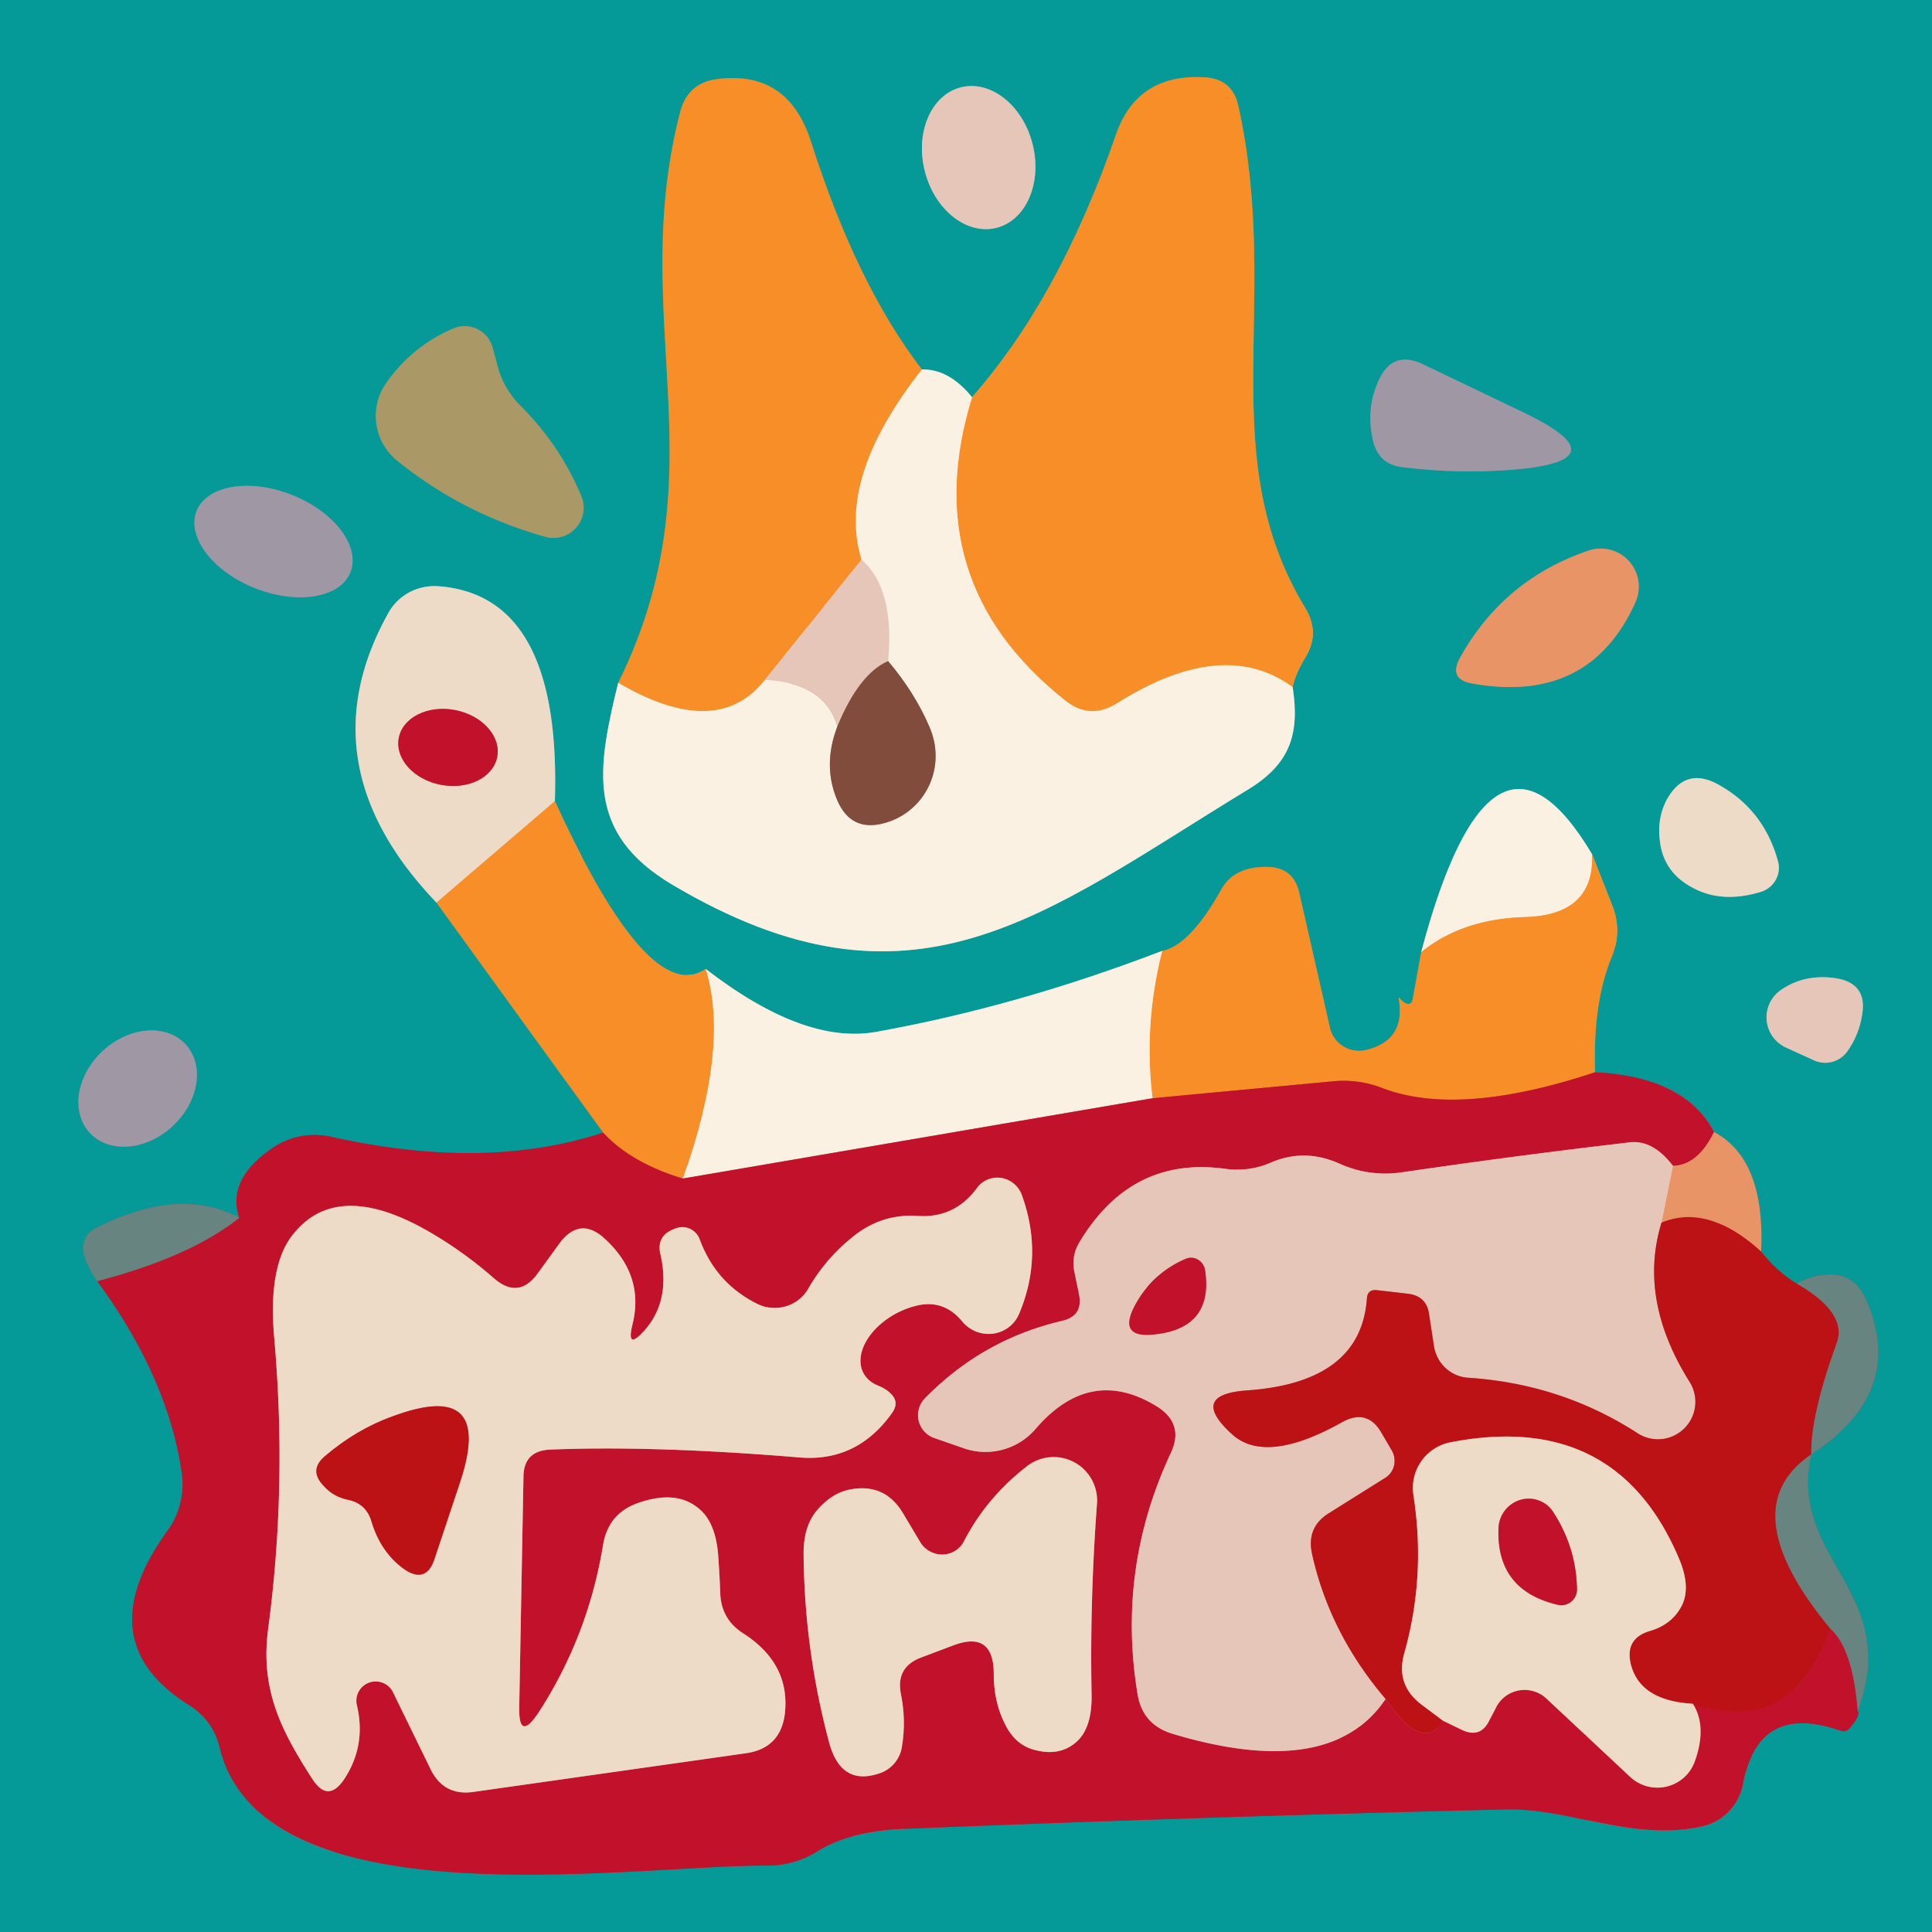 <?xml version="1.0" encoding="UTF-8" standalone="no"?>
<!DOCTYPE svg PUBLIC "-//W3C//DTD SVG 1.1//EN" "http://www.w3.org/Graphics/SVG/1.1/DTD/svg11.dtd">
<svg xmlns="http://www.w3.org/2000/svg" version="1.1" viewBox="0.00 0.00 32.00 32.00">
<rect x="0.00" y="0.00" width="32.00" height="32.00" fill="#333333" stroke="none"/>
<g stroke-width="2.00" fill="none" stroke-linecap="butt">
<path stroke="#80c6bd" vector-effect="non-scaling-stroke" d="
  M 10.24 11.31
  C 9.89 12.73 9.70 13.80 11.13 14.65
  C 15.12 17.02 17.27 15.15 20.65 13.09
  C 21.37 12.66 21.53 12.16 21.41 11.38"
/>
<path stroke="#7e9460" vector-effect="non-scaling-stroke" d="
  M 21.41 11.38
  Q 21.45 11.17 21.62 10.89
  Q 21.87 10.48 21.62 10.07
  C 20.08 7.53 21.23 5.01 20.51 1.75
  Q 20.41 1.30 19.94 1.28
  Q 18.83 1.22 18.48 2.24
  Q 17.55 4.93 16.10 6.58"
/>
<path stroke="#80c6bd" vector-effect="non-scaling-stroke" d="
  M 16.10 6.58
  Q 15.72 6.11 15.27 6.12"
/>
<path stroke="#7e9460" vector-effect="non-scaling-stroke" d="
  M 15.27 6.12
  Q 14.19 4.72 13.43 2.34
  Q 13.05 1.16 11.88 1.31
  Q 11.40 1.37 11.27 1.84
  C 10.37 5.30 11.97 7.81 10.24 11.31"
/>
<path stroke="#f9c085" vector-effect="non-scaling-stroke" d="
  M 15.27 6.12
  Q 13.85 7.92 14.27 9.27"
/>
<path stroke="#efaa71" vector-effect="non-scaling-stroke" d="
  M 14.27 9.27
  L 12.67 11.26"
/>
<path stroke="#f9c085" vector-effect="non-scaling-stroke" d="
  M 12.67 11.26
  Q 11.88 12.27 10.24 11.31"
/>
<path stroke="#f1dcce" vector-effect="non-scaling-stroke" d="
  M 12.67 11.26
  Q 13.66 11.31 13.87 12.03"
/>
<path stroke="#be9f8f" vector-effect="non-scaling-stroke" d="
  M 13.87 12.03
  Q 13.62 12.68 13.87 13.26
  Q 14.10 13.79 14.66 13.63
  C 15.33 13.44 15.69 12.70 15.39 12.03
  Q 15.15 11.47 14.71 10.95"
/>
<path stroke="#f1dcce" vector-effect="non-scaling-stroke" d="
  M 14.71 10.95
  Q 14.82 9.75 14.27 9.27"
/>
<path stroke="#b5897b" vector-effect="non-scaling-stroke" d="
  M 14.71 10.95
  Q 14.23 11.16 13.87 12.03"
/>
<path stroke="#f9c085" vector-effect="non-scaling-stroke" d="
  M 21.41 11.38
  Q 20.26 10.54 18.50 11.65
  Q 18.05 11.93 17.64 11.60
  Q 15.16 9.63 16.10 6.58"
/>
<path stroke="#76b0a9" vector-effect="non-scaling-stroke" d="
  M 16.506 3.773
  A 1.20 0.92 75.7 0 0 17.102 2.383
  A 1.20 0.92 75.7 0 0 15.914 1.447
  A 1.20 0.92 75.7 0 0 15.319 2.837
  A 1.20 0.92 75.7 0 0 16.506 3.773"
/>
<path stroke="#589a80" vector-effect="non-scaling-stroke" d="
  M 8.24 6.06
  Q 8.20 5.91 8.16 5.76
  A 0.48 0.48 0.0 0 0 7.51 5.44
  Q 6.81 5.74 6.38 6.37
  A 0.95 0.95 0.0 0 0 6.58 7.63
  Q 7.65 8.50 9.03 8.89
  A 0.50 0.50 0.0 0 0 9.63 8.22
  Q 9.28 7.38 8.62 6.72
  Q 8.34 6.44 8.24 6.06"
/>
<path stroke="#53999f" vector-effect="non-scaling-stroke" d="
  M 25.23 6.83
  L 23.56 6.03
  Q 23.07 5.80 22.84 6.29
  Q 22.62 6.76 22.74 7.29
  Q 22.83 7.70 23.25 7.74
  Q 24.15 7.85 25.05 7.78
  Q 26.90 7.63 25.23 6.83"
/>
<path stroke="#53999f" vector-effect="non-scaling-stroke" d="
  M 5.803 9.477
  A 1.37 0.83 21.7 0 0 4.837 8.199
  A 1.37 0.83 21.7 0 0 3.257 8.463
  A 1.37 0.83 21.7 0 0 4.223 9.741
  A 1.37 0.83 21.7 0 0 5.803 9.477"
/>
<path stroke="#77977f" vector-effect="non-scaling-stroke" d="
  M 24.38 11.32
  Q 26.33 11.67 27.09 9.97
  A 0.63 0.63 0.0 0 0 26.31 9.12
  Q 24.90 9.60 24.18 10.90
  Q 23.99 11.25 24.38 11.32"
/>
<path stroke="#7e9460" vector-effect="non-scaling-stroke" d="
  M 7.23 14.95
  L 9.99 18.76"
/>
<path stroke="#635662" vector-effect="non-scaling-stroke" d="
  M 9.99 18.76
  Q 8.04 19.40 5.49 18.83
  A 1.25 1.22 33.7 0 0 4.52 19.01
  Q 3.75 19.53 3.96 20.17"
/>
<path stroke="#378f8c" vector-effect="non-scaling-stroke" d="
  M 3.96 20.17
  Q 2.98 19.64 1.59 20.34
  Q 1.16 20.57 1.61 21.22"
/>
<path stroke="#635662" vector-effect="non-scaling-stroke" d="
  M 1.61 21.22
  Q 2.78 22.81 3.01 24.39
  A 1.32 1.29 59.6 0 1 2.77 25.36
  Q 1.45 27.19 3.13 28.24
  Q 3.53 28.49 3.64 28.95
  C 4.36 31.87 10.43 30.89 12.71 30.90
  Q 13.17 30.90 13.56 30.65
  Q 14.08 30.33 15.00 30.29
  Q 19.95 30.09 24.93 29.97
  C 25.99 29.94 27.04 30.51 28.20 30.25
  A 0.89 0.88 89.1 0 0 28.87 29.55
  Q 29.12 28.18 30.50 28.67
  A 0.12 0.12 0.0 0 0 30.62 28.64
  Q 30.82 28.42 30.77 28.34"
/>
<path stroke="#378f8c" vector-effect="non-scaling-stroke" d="
  M 30.77 28.34
  C 31.51 26.36 29.61 25.83 30.00 24.09"
/>
<path stroke="#378f8c" vector-effect="non-scaling-stroke" d="
  M 30.00 24.09
  Q 31.58 23.06 30.91 21.53
  Q 30.70 21.04 30.16 21.12
  Q 29.96 21.15 29.76 21.26"
/>
<path stroke="#615657" vector-effect="non-scaling-stroke" d="
  M 29.76 21.26
  Q 29.44 21.07 29.17 20.73"
/>
<path stroke="#77977f" vector-effect="non-scaling-stroke" d="
  M 29.17 20.73
  Q 29.24 19.20 28.39 18.75"
/>
<path stroke="#635662" vector-effect="non-scaling-stroke" d="
  M 28.39 18.75
  Q 27.92 17.84 26.42 17.76"
/>
<path stroke="#7e9460" vector-effect="non-scaling-stroke" d="
  M 26.42 17.76
  Q 26.38 16.60 26.70 15.84
  Q 26.87 15.41 26.70 14.99
  L 26.37 14.15"
/>
<path stroke="#80c6bd" vector-effect="non-scaling-stroke" d="
  M 26.37 14.15
  Q 24.71 11.36 23.54 15.77"
/>
<path stroke="#7e9460" vector-effect="non-scaling-stroke" d="
  M 23.54 15.77
  L 23.40 16.54
  Q 23.38 16.67 23.27 16.61
  Q 23.22 16.58 23.19 16.54
  Q 23.16 16.50 23.17 16.56
  Q 23.28 17.23 22.63 17.39
  A 0.50 0.49 -13.3 0 1 22.03 17.03
  L 21.52 14.79
  Q 21.43 14.38 21.02 14.36
  Q 20.45 14.34 20.23 14.73
  Q 19.71 15.66 19.25 15.75"
/>
<path stroke="#80c6bd" vector-effect="non-scaling-stroke" d="
  M 19.25 15.75
  Q 16.85 16.67 14.52 17.09
  Q 13.32 17.31 11.69 16.05"
/>
<path stroke="#7e9460" vector-effect="non-scaling-stroke" d="
  M 11.69 16.05
  Q 10.75 16.69 9.19 13.27"
/>
<path stroke="#79bab0" vector-effect="non-scaling-stroke" d="
  M 9.19 13.27
  Q 9.30 9.86 7.26 9.71
  A 0.88 0.86 16.8 0 0 6.44 10.14
  Q 5.03 12.65 7.23 14.95"
/>
<path stroke="#f2b478" vector-effect="non-scaling-stroke" d="
  M 9.19 13.27
  L 7.23 14.95"
/>
<path stroke="#f9c085" vector-effect="non-scaling-stroke" d="
  M 11.69 16.05
  Q 12.09 17.34 11.31 19.52"
/>
<path stroke="#dc502a" vector-effect="non-scaling-stroke" d="
  M 11.31 19.52
  Q 10.45 19.26 9.99 18.76"
/>
<path stroke="#d55349" vector-effect="non-scaling-stroke" d="
  M 28.39 18.75
  Q 28.12 19.30 27.71 19.31"
/>
<path stroke="#d46c73" vector-effect="non-scaling-stroke" d="
  M 27.71 19.31
  Q 27.38 18.88 27.00 18.92
  Q 25.11 19.14 23.20 19.42
  Q 22.68 19.49 22.20 19.28
  Q 21.61 19.01 21.04 19.26
  Q 20.69 19.41 20.30 19.36
  Q 18.73 19.14 17.87 20.59
  Q 17.75 20.80 17.79 21.04
  L 17.87 21.43
  Q 17.95 21.80 17.58 21.88
  Q 16.27 22.19 15.32 23.16
  A 0.40 0.40 0.0 0 0 15.48 23.82
  L 15.97 23.99
  A 1.09 1.09 0.0 0 0 17.15 23.67
  Q 18.06 22.61 19.17 23.30
  Q 19.62 23.59 19.39 24.07
  Q 18.50 25.98 18.84 28.05
  Q 18.92 28.57 19.43 28.72
  Q 22.04 29.50 22.95 28.14"
/>
<path stroke="#bf1220" vector-effect="non-scaling-stroke" d="
  M 22.95 28.14
  Q 23.58 29.05 23.90 28.50"
/>
<path stroke="#d77679" vector-effect="non-scaling-stroke" d="
  M 23.90 28.50
  L 24.23 28.66
  Q 24.53 28.79 24.67 28.49
  Q 24.73 28.38 24.79 28.26
  A 0.53 0.53 0.0 0 1 25.61 28.13
  L 27.00 29.43
  A 0.66 0.66 0.0 0 0 28.07 29.18
  Q 28.28 28.60 28.04 28.22"
/>
<path stroke="#bf1220" vector-effect="non-scaling-stroke" d="
  M 28.04 28.22
  Q 29.68 28.77 30.32 26.98"
/>
<path stroke="#954b56" vector-effect="non-scaling-stroke" d="
  M 30.32 26.98
  Q 30.69 27.31 30.77 28.34"
/>
<path stroke="#954b56" vector-effect="non-scaling-stroke" d="
  M 1.61 21.22
  Q 3.17 20.81 3.96 20.17"
/>
<path stroke="#de8187" vector-effect="non-scaling-stroke" d="
  M 19.09 18.19
  L 11.31 19.52"
/>
<path stroke="#d26c68" vector-effect="non-scaling-stroke" d="
  M 27.52 20.25
  Q 27.13 21.52 27.98 22.88
  A 0.62 0.62 0.0 0 1 27.11 23.73
  Q 25.85 22.92 24.32 22.82
  A 0.62 0.61 87.7 0 1 23.75 22.29
  L 23.67 21.77
  Q 23.63 21.47 23.33 21.43
  Q 23.08 21.40 22.81 21.37
  Q 22.65 21.35 22.64 21.51
  Q 22.54 22.90 20.65 23.03
  Q 19.69 23.10 20.40 23.75
  Q 20.96 24.27 22.24 23.55
  Q 22.65 23.33 22.88 23.73
  L 23.05 24.02
  A 0.34 0.33 59.2 0 1 22.94 24.48
  L 22.00 25.07
  Q 21.64 25.30 21.73 25.73
  Q 22.02 27.05 22.95 28.14"
/>
<path stroke="#d2533e" vector-effect="non-scaling-stroke" d="
  M 29.17 20.73
  Q 28.29 19.93 27.52 20.25"
/>
<path stroke="#e8ad90" vector-effect="non-scaling-stroke" d="
  M 27.52 20.25
  L 27.71 19.31"
/>
<path stroke="#dc502a" vector-effect="non-scaling-stroke" d="
  M 26.42 17.76
  Q 24.16 18.51 22.89 18.02
  Q 22.50 17.87 22.08 17.91
  L 19.09 18.19"
/>
<path stroke="#f9c085" vector-effect="non-scaling-stroke" d="
  M 19.09 18.19
  Q 18.94 16.97 19.25 15.75"
/>
<path stroke="#924b4b" vector-effect="non-scaling-stroke" d="
  M 29.76 21.26
  Q 30.61 21.75 30.42 22.25
  Q 29.99 23.44 30.00 24.09"
/>
<path stroke="#924b4b" vector-effect="non-scaling-stroke" d="
  M 30.00 24.09
  Q 28.67 24.99 30.32 26.98"
/>
<path stroke="#d5766e" vector-effect="non-scaling-stroke" d="
  M 28.04 28.22
  Q 27.16 28.17 27.01 27.56
  Q 26.91 27.13 27.34 27.01
  Q 27.67 26.91 27.83 26.64
  Q 28.02 26.33 27.82 25.84
  Q 26.78 23.35 24.02 23.89
  A 0.77 0.77 0.0 0 0 23.41 24.76
  Q 23.62 26.10 23.26 27.38
  Q 23.11 27.90 23.54 28.23
  L 23.90 28.50"
/>
<path stroke="#f9c085" vector-effect="non-scaling-stroke" d="
  M 26.37 14.15
  Q 26.41 15.16 25.25 15.19
  Q 24.22 15.22 23.54 15.77"
/>
<path stroke="#79bab0" vector-effect="non-scaling-stroke" d="
  M 29.45 14.27
  Q 29.22 13.42 28.47 13.00
  Q 27.92 12.69 27.61 13.24
  Q 27.45 13.54 27.49 13.90
  Q 27.54 14.44 28.03 14.70
  Q 28.52 14.97 29.17 14.77
  A 0.42 0.41 -16.2 0 0 29.45 14.27"
/>
<path stroke="#76b0a9" vector-effect="non-scaling-stroke" d="
  M 30.04 17.56
  A 0.45 0.45 0.0 0 0 30.60 17.41
  Q 30.79 17.14 30.84 16.82
  Q 30.94 16.28 30.39 16.20
  Q 29.87 16.13 29.48 16.41
  A 0.55 0.55 0.0 0 0 29.58 17.35
  L 30.04 17.56"
/>
<path stroke="#53999f" vector-effect="non-scaling-stroke" d="
  M 3.074 17.298
  A 1.08 0.85 -42.7 0 0 1.704 17.405
  A 1.08 0.85 -42.7 0 0 1.486 18.762
  A 1.08 0.85 -42.7 0 0 2.856 18.655
  A 1.08 0.85 -42.7 0 0 3.074 17.298"
/>
<path stroke="#d77679" vector-effect="non-scaling-stroke" d="
  M 8.235 12.538
  A 0.83 0.63 11.0 0 0 7.54 11.762
  A 0.83 0.63 11.0 0 0 6.605 12.222
  A 0.83 0.63 11.0 0 0 7.3 12.998
  A 0.83 0.63 11.0 0 0 8.235 12.538"
/>
<path stroke="#d77679" vector-effect="non-scaling-stroke" d="
  M 10.48 21.92
  Q 10.67 21.12 10.02 20.52
  Q 9.61 20.14 9.27 20.59
  L 8.90 21.10
  Q 8.59 21.52 8.19 21.18
  Q 7.62 20.68 6.98 20.33
  Q 5.55 19.56 4.85 20.45
  Q 4.44 20.96 4.54 22.14
  Q 4.76 24.60 4.44 26.99
  C 4.31 27.99 4.66 28.67 5.17 29.46
  Q 5.43 29.87 5.70 29.47
  Q 6.07 28.91 5.91 28.24
  A 0.32 0.32 0.0 0 1 6.51 28.03
  L 7.13 29.30
  Q 7.35 29.75 7.84 29.68
  L 12.35 29.04
  Q 12.93 28.96 13.00 28.38
  Q 13.09 27.56 12.32 27.06
  Q 11.95 26.83 11.93 26.40
  Q 11.92 26.12 11.90 25.83
  Q 11.87 25.24 11.59 25.00
  Q 11.22 24.67 10.58 24.89
  Q 10.08 25.06 9.99 25.58
  Q 9.74 27.11 8.91 28.38
  Q 8.59 28.85 8.60 28.28
  L 8.67 24.47
  Q 8.67 24.03 9.11 24.01
  Q 10.83 23.94 13.24 24.14
  Q 14.19 24.22 14.77 23.41
  Q 14.91 23.22 14.74 23.07
  Q 14.67 23.00 14.52 22.94
  A 0.95 0.62 -27.7 0 1 15.26 21.61
  Q 15.66 21.55 15.94 21.89
  A 0.56 0.55 37.0 0 0 16.88 21.76
  Q 17.29 20.79 16.92 19.78
  A 0.43 0.42 52.6 0 0 16.18 19.68
  Q 15.81 20.18 15.20 20.14
  Q 14.63 20.10 14.17 20.45
  Q 13.69 20.82 13.39 21.34
  A 0.65 0.64 27.2 0 1 12.55 21.60
  Q 11.86 21.26 11.59 20.53
  A 0.31 0.30 71.3 0 0 11.21 20.34
  Q 10.86 20.45 10.94 20.78
  Q 11.11 21.54 10.68 22.03
  Q 10.36 22.39 10.48 21.92"
/>
<path stroke="#d77679" vector-effect="non-scaling-stroke" d="
  M 15.24 27.46
  L 15.77 27.26
  Q 16.46 26.99 16.46 27.73
  Q 16.46 28.23 16.68 28.62
  Q 16.85 28.92 17.16 28.99
  Q 17.56 29.09 17.83 28.85
  Q 18.09 28.62 18.08 28.07
  Q 18.05 26.50 18.17 24.90
  A 0.72 0.72 0.0 0 0 17.03 24.27
  Q 16.35 24.79 15.97 25.52
  A 0.42 0.41 43.2 0 1 15.24 25.54
  L 14.96 25.07
  Q 14.66 24.56 14.08 24.67
  Q 13.77 24.73 13.52 25.03
  Q 13.31 25.29 13.31 25.72
  Q 13.32 27.31 13.73 28.85
  Q 13.93 29.61 14.60 29.36
  A 0.55 0.55 0.0 0 0 14.94 28.92
  Q 15.01 28.49 14.92 28.05
  Q 14.84 27.62 15.24 27.46"
/>
<path stroke="#d46c73" vector-effect="non-scaling-stroke" d="
  M 19.64 20.85
  Q 19.10 21.08 18.81 21.60
  Q 18.49 22.18 19.14 22.10
  Q 20.10 21.99 19.96 21.04
  A 0.24 0.23 74.9 0 0 19.64 20.85"
/>
<path stroke="#d5766e" vector-effect="non-scaling-stroke" d="
  M 6.15 25.19
  Q 6.30 25.70 6.68 25.98
  Q 7.06 26.25 7.20 25.81
  L 7.62 24.55
  Q 8.19 22.83 6.50 23.46
  Q 5.91 23.67 5.38 24.12
  Q 5.11 24.35 5.36 24.61
  Q 5.52 24.79 5.76 24.84
  Q 6.06 24.90 6.15 25.19"
/>
<path stroke="#d77679" vector-effect="non-scaling-stroke" d="
  M 26.12 26.33
  Q 26.11 25.64 25.73 25.05
  A 0.50 0.49 -60.7 0 0 24.82 25.31
  Q 24.78 26.34 25.80 26.58
  A 0.26 0.26 0.0 0 0 26.12 26.33"
/>
</g>
<path fill="#059a98" d="
  M 0.00 0.00
  L 32.00 0.00
  L 32.00 32.00
  L 0.00 32.00
  L 0.00 0.00
  Z
  M 10.24 11.31
  C 9.89 12.73 9.70 13.80 11.13 14.65
  C 15.12 17.02 17.27 15.15 20.65 13.09
  C 21.37 12.66 21.53 12.16 21.41 11.38
  Q 21.45 11.17 21.62 10.89
  Q 21.87 10.48 21.62 10.07
  C 20.08 7.53 21.23 5.01 20.51 1.75
  Q 20.41 1.30 19.94 1.28
  Q 18.83 1.22 18.48 2.24
  Q 17.55 4.93 16.10 6.58
  Q 15.72 6.11 15.27 6.12
  Q 14.19 4.72 13.43 2.34
  Q 13.05 1.16 11.88 1.31
  Q 11.40 1.37 11.27 1.84
  C 10.37 5.30 11.97 7.81 10.24 11.31
  Z
  M 16.506 3.773
  A 1.20 0.92 75.7 0 0 17.102 2.383
  A 1.20 0.92 75.7 0 0 15.914 1.447
  A 1.20 0.92 75.7 0 0 15.319 2.837
  A 1.20 0.92 75.7 0 0 16.506 3.773
  Z
  M 8.24 6.06
  Q 8.20 5.91 8.16 5.76
  A 0.48 0.48 0.0 0 0 7.51 5.44
  Q 6.81 5.74 6.38 6.37
  A 0.95 0.95 0.0 0 0 6.58 7.63
  Q 7.65 8.50 9.03 8.89
  A 0.50 0.50 0.0 0 0 9.63 8.22
  Q 9.28 7.38 8.62 6.72
  Q 8.34 6.44 8.24 6.06
  Z
  M 25.23 6.83
  L 23.56 6.03
  Q 23.07 5.80 22.84 6.29
  Q 22.62 6.76 22.74 7.29
  Q 22.83 7.70 23.25 7.74
  Q 24.15 7.85 25.05 7.78
  Q 26.90 7.63 25.23 6.83
  Z
  M 5.803 9.477
  A 1.37 0.83 21.7 0 0 4.837 8.199
  A 1.37 0.83 21.7 0 0 3.257 8.463
  A 1.37 0.83 21.7 0 0 4.223 9.741
  A 1.37 0.83 21.7 0 0 5.803 9.477
  Z
  M 24.38 11.32
  Q 26.33 11.67 27.09 9.97
  A 0.63 0.63 0.0 0 0 26.31 9.12
  Q 24.90 9.60 24.18 10.90
  Q 23.99 11.25 24.38 11.32
  Z
  M 7.23 14.95
  L 9.99 18.76
  Q 8.04 19.40 5.49 18.83
  A 1.25 1.22 33.7 0 0 4.52 19.01
  Q 3.75 19.53 3.96 20.17
  Q 2.98 19.64 1.59 20.34
  Q 1.16 20.57 1.61 21.22
  Q 2.78 22.81 3.01 24.39
  A 1.32 1.29 59.6 0 1 2.77 25.36
  Q 1.45 27.19 3.13 28.24
  Q 3.53 28.49 3.64 28.95
  C 4.36 31.87 10.43 30.89 12.71 30.90
  Q 13.17 30.90 13.56 30.65
  Q 14.08 30.33 15.00 30.29
  Q 19.95 30.09 24.93 29.97
  C 25.99 29.94 27.04 30.51 28.20 30.25
  A 0.89 0.88 89.1 0 0 28.87 29.55
  Q 29.12 28.18 30.50 28.67
  A 0.12 0.12 0.0 0 0 30.62 28.64
  Q 30.82 28.42 30.77 28.34
  C 31.51 26.36 29.61 25.83 30.00 24.09
  Q 31.58 23.06 30.91 21.53
  Q 30.70 21.04 30.16 21.12
  Q 29.96 21.15 29.76 21.26
  Q 29.44 21.07 29.17 20.73
  Q 29.24 19.20 28.39 18.75
  Q 27.92 17.84 26.42 17.76
  Q 26.38 16.60 26.70 15.84
  Q 26.87 15.41 26.70 14.99
  L 26.37 14.15
  Q 24.71 11.36 23.54 15.77
  L 23.40 16.54
  Q 23.38 16.67 23.27 16.61
  Q 23.22 16.58 23.19 16.54
  Q 23.16 16.50 23.17 16.56
  Q 23.28 17.23 22.63 17.39
  A 0.50 0.49 -13.3 0 1 22.03 17.03
  L 21.52 14.79
  Q 21.43 14.38 21.02 14.36
  Q 20.45 14.34 20.23 14.73
  Q 19.71 15.66 19.25 15.75
  Q 16.85 16.67 14.52 17.09
  Q 13.32 17.31 11.69 16.05
  Q 10.75 16.69 9.19 13.27
  Q 9.30 9.86 7.26 9.71
  A 0.88 0.86 16.8 0 0 6.44 10.14
  Q 5.03 12.65 7.23 14.95
  Z
  M 29.45 14.27
  Q 29.22 13.42 28.47 13.00
  Q 27.92 12.69 27.61 13.24
  Q 27.45 13.54 27.49 13.90
  Q 27.54 14.44 28.03 14.70
  Q 28.52 14.97 29.17 14.77
  A 0.42 0.41 -16.2 0 0 29.45 14.27
  Z
  M 30.04 17.56
  A 0.45 0.45 0.0 0 0 30.60 17.41
  Q 30.79 17.14 30.84 16.82
  Q 30.94 16.28 30.39 16.20
  Q 29.87 16.13 29.48 16.41
  A 0.55 0.55 0.0 0 0 29.58 17.35
  L 30.04 17.56
  Z
  M 3.074 17.298
  A 1.08 0.85 -42.7 0 0 1.704 17.405
  A 1.08 0.85 -42.7 0 0 1.486 18.762
  A 1.08 0.85 -42.7 0 0 2.856 18.655
  A 1.08 0.85 -42.7 0 0 3.074 17.298
  Z"
/>
<path fill="#f78e28" d="
  M 15.27 6.12
  Q 13.85 7.92 14.27 9.27
  L 12.67 11.26
  Q 11.88 12.27 10.24 11.31
  C 11.97 7.81 10.37 5.30 11.27 1.84
  Q 11.40 1.37 11.88 1.31
  Q 13.05 1.16 13.43 2.34
  Q 14.19 4.72 15.27 6.12
  Z"
/>
<path fill="#f78e28" d="
  M 21.41 11.38
  Q 20.26 10.54 18.50 11.65
  Q 18.05 11.93 17.64 11.60
  Q 15.16 9.63 16.10 6.58
  Q 17.55 4.93 18.48 2.24
  Q 18.83 1.22 19.94 1.28
  Q 20.41 1.30 20.51 1.75
  C 21.23 5.01 20.08 7.53 21.62 10.07
  Q 21.87 10.48 21.62 10.89
  Q 21.45 11.17 21.41 11.38
  Z"
/>
<ellipse fill="#e7c6ba" cx="0.00" cy="0.00" transform="translate(16.21,2.61) rotate(75.7)" rx="1.20" ry="0.92"/>
<path fill="#aa9967" d="
  M 8.62 6.72
  Q 9.28 7.38 9.63 8.22
  A 0.50 0.50 0.0 0 1 9.03 8.89
  Q 7.65 8.50 6.58 7.63
  A 0.95 0.95 0.0 0 1 6.38 6.37
  Q 6.81 5.74 7.51 5.44
  A 0.48 0.48 0.0 0 1 8.16 5.76
  Q 8.20 5.91 8.24 6.06
  Q 8.34 6.44 8.62 6.72
  Z"
/>
<path fill="#a097a5" d="
  M 25.23 6.83
  Q 26.90 7.63 25.05 7.78
  Q 24.15 7.85 23.25 7.74
  Q 22.83 7.70 22.74 7.29
  Q 22.62 6.76 22.84 6.29
  Q 23.07 5.80 23.56 6.03
  L 25.23 6.83
  Z"
/>
<path fill="#faf1e2" d="
  M 15.27 6.12
  Q 15.72 6.11 16.10 6.58
  Q 15.16 9.63 17.64 11.60
  Q 18.05 11.93 18.50 11.65
  Q 20.26 10.54 21.41 11.38
  C 21.53 12.16 21.37 12.66 20.65 13.09
  C 17.27 15.15 15.12 17.02 11.13 14.65
  C 9.70 13.80 9.89 12.73 10.24 11.31
  Q 11.88 12.27 12.67 11.26
  Q 13.66 11.31 13.87 12.03
  Q 13.62 12.68 13.87 13.26
  Q 14.10 13.79 14.66 13.63
  C 15.33 13.44 15.69 12.70 15.39 12.03
  Q 15.15 11.47 14.71 10.95
  Q 14.82 9.75 14.27 9.27
  Q 13.85 7.92 15.27 6.12
  Z"
/>
<ellipse fill="#a097a5" cx="0.00" cy="0.00" transform="translate(4.53,8.97) rotate(21.7)" rx="1.37" ry="0.83"/>
<path fill="#e89466" d="
  M 24.38 11.32
  Q 23.99 11.25 24.18 10.90
  Q 24.90 9.60 26.31 9.12
  A 0.63 0.63 0.0 0 1 27.09 9.97
  Q 26.33 11.67 24.38 11.32
  Z"
/>
<path fill="#e7c6ba" d="
  M 14.27 9.27
  Q 14.82 9.75 14.71 10.95
  Q 14.23 11.16 13.87 12.03
  Q 13.66 11.31 12.67 11.26
  L 14.27 9.27
  Z"
/>
<path fill="#eddac7" d="
  M 9.19 13.27
  L 7.23 14.95
  Q 5.03 12.65 6.44 10.14
  A 0.88 0.86 16.8 0 1 7.26 9.71
  Q 9.30 9.86 9.19 13.27
  Z
  M 8.235 12.538
  A 0.83 0.63 11.0 0 0 7.54 11.762
  A 0.83 0.63 11.0 0 0 6.605 12.222
  A 0.83 0.63 11.0 0 0 7.3 12.998
  A 0.83 0.63 11.0 0 0 8.235 12.538
  Z"
/>
<path fill="#824c3c" d="
  M 14.71 10.95
  Q 15.15 11.47 15.39 12.03
  C 15.69 12.70 15.33 13.44 14.66 13.63
  Q 14.10 13.79 13.87 13.26
  Q 13.62 12.68 13.87 12.03
  Q 14.23 11.16 14.71 10.95
  Z"
/>
<ellipse fill="#c1112b" cx="0.00" cy="0.00" transform="translate(7.42,12.38) rotate(11.0)" rx="0.83" ry="0.63"/>
<path fill="#faf1e2" d="
  M 26.37 14.15
  Q 26.41 15.16 25.25 15.19
  Q 24.22 15.22 23.54 15.77
  Q 24.71 11.36 26.37 14.15
  Z"
/>
<path fill="#eddac7" d="
  M 29.45 14.27
  A 0.42 0.41 -16.2 0 1 29.17 14.77
  Q 28.52 14.97 28.03 14.70
  Q 27.54 14.44 27.49 13.90
  Q 27.45 13.54 27.61 13.24
  Q 27.92 12.69 28.47 13.00
  Q 29.22 13.42 29.45 14.27
  Z"
/>
<path fill="#f78e28" d="
  M 9.19 13.27
  Q 10.75 16.69 11.69 16.05
  Q 12.09 17.34 11.31 19.52
  Q 10.45 19.26 9.99 18.76
  L 7.23 14.95
  L 9.19 13.27
  Z"
/>
<path fill="#f78e28" d="
  M 23.54 15.77
  Q 24.22 15.22 25.25 15.19
  Q 26.41 15.16 26.37 14.15
  L 26.70 14.99
  Q 26.87 15.41 26.70 15.84
  Q 26.38 16.60 26.42 17.76
  Q 24.16 18.51 22.89 18.02
  Q 22.50 17.87 22.08 17.91
  L 19.09 18.19
  Q 18.94 16.97 19.25 15.75
  Q 19.71 15.66 20.23 14.73
  Q 20.45 14.34 21.02 14.36
  Q 21.43 14.38 21.52 14.79
  L 22.03 17.03
  A 0.50 0.49 -13.3 0 0 22.63 17.39
  Q 23.28 17.23 23.17 16.56
  Q 23.16 16.50 23.19 16.54
  Q 23.22 16.58 23.27 16.61
  Q 23.38 16.67 23.40 16.54
  L 23.54 15.77
  Z"
/>
<path fill="#faf1e2" d="
  M 19.25 15.75
  Q 18.94 16.97 19.09 18.19
  L 11.31 19.52
  Q 12.09 17.34 11.69 16.05
  Q 13.32 17.31 14.52 17.09
  Q 16.85 16.67 19.25 15.75
  Z"
/>
<path fill="#e7c6ba" d="
  M 30.04 17.56
  L 29.58 17.35
  A 0.55 0.55 0.0 0 1 29.48 16.41
  Q 29.87 16.13 30.39 16.20
  Q 30.94 16.28 30.84 16.82
  Q 30.79 17.14 30.60 17.41
  A 0.45 0.45 0.0 0 1 30.04 17.56
  Z"
/>
<ellipse fill="#a097a5" cx="0.00" cy="0.00" transform="translate(2.28,18.03) rotate(-42.7)" rx="1.08" ry="0.85"/>
<path fill="#c1112b" d="
  M 26.42 17.76
  Q 27.92 17.84 28.39 18.75
  Q 28.12 19.30 27.71 19.31
  Q 27.38 18.88 27.00 18.92
  Q 25.11 19.14 23.20 19.42
  Q 22.68 19.49 22.20 19.28
  Q 21.61 19.01 21.04 19.26
  Q 20.69 19.41 20.30 19.36
  Q 18.73 19.14 17.87 20.59
  Q 17.75 20.80 17.79 21.04
  L 17.87 21.43
  Q 17.95 21.80 17.58 21.88
  Q 16.27 22.19 15.32 23.16
  A 0.40 0.40 0.0 0 0 15.48 23.82
  L 15.97 23.99
  A 1.09 1.09 0.0 0 0 17.15 23.67
  Q 18.06 22.61 19.17 23.30
  Q 19.62 23.59 19.39 24.07
  Q 18.50 25.98 18.84 28.05
  Q 18.92 28.57 19.43 28.72
  Q 22.04 29.50 22.95 28.14
  Q 23.58 29.05 23.90 28.50
  L 24.23 28.66
  Q 24.53 28.79 24.67 28.49
  Q 24.73 28.38 24.79 28.26
  A 0.53 0.53 0.0 0 1 25.61 28.13
  L 27.00 29.43
  A 0.66 0.66 0.0 0 0 28.07 29.18
  Q 28.28 28.60 28.04 28.22
  Q 29.68 28.77 30.32 26.98
  Q 30.69 27.31 30.77 28.34
  Q 30.82 28.42 30.62 28.64
  A 0.12 0.12 0.0 0 1 30.50 28.67
  Q 29.12 28.18 28.87 29.55
  A 0.89 0.88 89.1 0 1 28.20 30.25
  C 27.04 30.51 25.99 29.94 24.93 29.97
  Q 19.95 30.09 15.00 30.29
  Q 14.08 30.33 13.56 30.65
  Q 13.17 30.90 12.71 30.90
  C 10.43 30.89 4.36 31.87 3.64 28.95
  Q 3.53 28.49 3.13 28.24
  Q 1.45 27.19 2.77 25.36
  A 1.32 1.29 59.6 0 0 3.01 24.39
  Q 2.78 22.81 1.61 21.22
  Q 3.17 20.81 3.96 20.17
  Q 3.75 19.53 4.52 19.01
  A 1.25 1.22 33.7 0 1 5.49 18.83
  Q 8.04 19.40 9.99 18.76
  Q 10.45 19.26 11.31 19.52
  L 19.09 18.19
  L 22.08 17.91
  Q 22.50 17.87 22.89 18.02
  Q 24.16 18.51 26.42 17.76
  Z
  M 10.48 21.92
  Q 10.67 21.12 10.02 20.52
  Q 9.61 20.14 9.27 20.59
  L 8.90 21.10
  Q 8.59 21.52 8.19 21.18
  Q 7.62 20.68 6.98 20.33
  Q 5.55 19.56 4.85 20.45
  Q 4.44 20.96 4.54 22.14
  Q 4.76 24.60 4.44 26.99
  C 4.31 27.99 4.66 28.67 5.17 29.46
  Q 5.43 29.87 5.70 29.47
  Q 6.07 28.91 5.91 28.24
  A 0.32 0.32 0.0 0 1 6.51 28.03
  L 7.13 29.30
  Q 7.35 29.75 7.84 29.68
  L 12.35 29.04
  Q 12.93 28.96 13.00 28.38
  Q 13.09 27.56 12.32 27.06
  Q 11.95 26.83 11.93 26.40
  Q 11.92 26.12 11.90 25.83
  Q 11.87 25.24 11.59 25.00
  Q 11.22 24.67 10.58 24.89
  Q 10.08 25.06 9.99 25.58
  Q 9.74 27.11 8.91 28.38
  Q 8.59 28.85 8.60 28.28
  L 8.67 24.47
  Q 8.67 24.03 9.11 24.01
  Q 10.83 23.94 13.24 24.14
  Q 14.19 24.22 14.77 23.41
  Q 14.91 23.22 14.74 23.07
  Q 14.67 23.00 14.52 22.94
  A 0.95 0.62 -27.7 0 1 15.26 21.61
  Q 15.66 21.55 15.94 21.89
  A 0.56 0.55 37.0 0 0 16.88 21.76
  Q 17.29 20.79 16.92 19.78
  A 0.43 0.42 52.6 0 0 16.18 19.68
  Q 15.81 20.18 15.20 20.14
  Q 14.63 20.10 14.17 20.45
  Q 13.69 20.82 13.39 21.34
  A 0.65 0.64 27.2 0 1 12.55 21.60
  Q 11.86 21.26 11.59 20.53
  A 0.31 0.30 71.3 0 0 11.21 20.34
  Q 10.86 20.45 10.94 20.78
  Q 11.11 21.54 10.68 22.03
  Q 10.36 22.39 10.48 21.92
  Z
  M 15.24 27.46
  L 15.77 27.26
  Q 16.46 26.99 16.46 27.73
  Q 16.46 28.23 16.68 28.62
  Q 16.85 28.92 17.16 28.99
  Q 17.56 29.09 17.83 28.85
  Q 18.09 28.62 18.08 28.07
  Q 18.05 26.50 18.17 24.90
  A 0.72 0.72 0.0 0 0 17.03 24.27
  Q 16.35 24.79 15.97 25.52
  A 0.42 0.41 43.2 0 1 15.24 25.54
  L 14.96 25.07
  Q 14.66 24.56 14.08 24.67
  Q 13.77 24.73 13.52 25.03
  Q 13.31 25.29 13.31 25.72
  Q 13.32 27.31 13.73 28.85
  Q 13.93 29.61 14.60 29.36
  A 0.55 0.55 0.0 0 0 14.94 28.92
  Q 15.01 28.49 14.92 28.05
  Q 14.84 27.62 15.24 27.46
  Z"
/>
<path fill="#e89466" d="
  M 28.39 18.75
  Q 29.24 19.20 29.17 20.73
  Q 28.29 19.93 27.52 20.25
  L 27.71 19.31
  Q 28.12 19.30 28.39 18.75
  Z"
/>
<path fill="#e7c6ba" d="
  M 27.71 19.31
  L 27.52 20.25
  Q 27.13 21.52 27.98 22.88
  A 0.62 0.62 0.0 0 1 27.11 23.73
  Q 25.85 22.92 24.32 22.82
  A 0.62 0.61 87.7 0 1 23.75 22.29
  L 23.67 21.77
  Q 23.63 21.47 23.33 21.43
  Q 23.08 21.40 22.81 21.37
  Q 22.65 21.35 22.64 21.51
  Q 22.54 22.90 20.65 23.03
  Q 19.69 23.10 20.40 23.75
  Q 20.96 24.27 22.24 23.55
  Q 22.65 23.33 22.88 23.73
  L 23.05 24.02
  A 0.34 0.33 59.2 0 1 22.94 24.48
  L 22.00 25.07
  Q 21.64 25.30 21.73 25.73
  Q 22.02 27.05 22.95 28.14
  Q 22.04 29.50 19.43 28.72
  Q 18.92 28.57 18.84 28.05
  Q 18.50 25.98 19.39 24.07
  Q 19.62 23.59 19.17 23.30
  Q 18.06 22.61 17.15 23.67
  A 1.09 1.09 0.0 0 1 15.97 23.99
  L 15.48 23.82
  A 0.40 0.40 0.0 0 1 15.32 23.16
  Q 16.27 22.19 17.58 21.88
  Q 17.95 21.80 17.87 21.43
  L 17.79 21.04
  Q 17.75 20.80 17.87 20.59
  Q 18.73 19.14 20.30 19.36
  Q 20.69 19.41 21.04 19.26
  Q 21.61 19.01 22.20 19.28
  Q 22.68 19.49 23.20 19.42
  Q 25.11 19.14 27.00 18.92
  Q 27.38 18.88 27.71 19.31
  Z
  M 19.64 20.85
  Q 19.10 21.08 18.81 21.60
  Q 18.49 22.18 19.14 22.10
  Q 20.10 21.99 19.96 21.04
  A 0.24 0.23 74.9 0 0 19.64 20.85
  Z"
/>
<path fill="#eddac7" d="
  M 10.68 22.03
  Q 11.11 21.54 10.94 20.78
  Q 10.86 20.45 11.21 20.34
  A 0.31 0.30 71.3 0 1 11.59 20.53
  Q 11.86 21.26 12.55 21.60
  A 0.65 0.64 27.2 0 0 13.39 21.34
  Q 13.69 20.82 14.17 20.45
  Q 14.63 20.10 15.20 20.14
  Q 15.81 20.18 16.18 19.68
  A 0.43 0.42 52.6 0 1 16.92 19.78
  Q 17.29 20.79 16.88 21.76
  A 0.56 0.55 37.0 0 1 15.94 21.89
  Q 15.66 21.55 15.26 21.61
  A 0.95 0.62 -27.7 0 0 14.52 22.94
  Q 14.67 23.00 14.74 23.07
  Q 14.91 23.22 14.77 23.41
  Q 14.19 24.22 13.24 24.14
  Q 10.83 23.94 9.11 24.01
  Q 8.67 24.03 8.67 24.47
  L 8.60 28.28
  Q 8.59 28.85 8.91 28.38
  Q 9.74 27.11 9.99 25.58
  Q 10.08 25.06 10.58 24.89
  Q 11.22 24.67 11.59 25.00
  Q 11.87 25.24 11.90 25.83
  Q 11.92 26.12 11.93 26.40
  Q 11.95 26.83 12.32 27.06
  Q 13.09 27.56 13.00 28.38
  Q 12.93 28.96 12.35 29.04
  L 7.84 29.68
  Q 7.35 29.75 7.13 29.30
  L 6.51 28.03
  A 0.32 0.32 0.0 0 0 5.91 28.24
  Q 6.07 28.91 5.70 29.47
  Q 5.43 29.87 5.17 29.46
  C 4.66 28.67 4.31 27.99 4.44 26.99
  Q 4.76 24.60 4.54 22.14
  Q 4.44 20.96 4.85 20.45
  Q 5.55 19.56 6.98 20.33
  Q 7.62 20.68 8.19 21.18
  Q 8.59 21.52 8.90 21.10
  L 9.27 20.59
  Q 9.61 20.14 10.02 20.52
  Q 10.67 21.12 10.48 21.92
  Q 10.36 22.39 10.68 22.03
  Z
  M 6.15 25.19
  Q 6.30 25.70 6.68 25.98
  Q 7.06 26.25 7.20 25.81
  L 7.62 24.55
  Q 8.19 22.83 6.50 23.46
  Q 5.91 23.67 5.38 24.12
  Q 5.11 24.35 5.36 24.61
  Q 5.52 24.79 5.76 24.84
  Q 6.06 24.90 6.15 25.19
  Z"
/>
<path fill="#688480" d="
  M 3.96 20.17
  Q 3.17 20.81 1.61 21.22
  Q 1.16 20.57 1.59 20.34
  Q 2.98 19.64 3.96 20.17
  Z"
/>
<path fill="#bc1215" d="
  M 27.52 20.25
  Q 28.29 19.93 29.17 20.73
  Q 29.44 21.07 29.76 21.26
  Q 30.61 21.75 30.42 22.25
  Q 29.99 23.44 30.00 24.09
  Q 28.67 24.99 30.32 26.98
  Q 29.68 28.77 28.04 28.22
  Q 27.16 28.17 27.01 27.56
  Q 26.91 27.13 27.34 27.01
  Q 27.67 26.91 27.83 26.64
  Q 28.02 26.33 27.82 25.84
  Q 26.78 23.35 24.02 23.89
  A 0.77 0.77 0.0 0 0 23.41 24.76
  Q 23.62 26.10 23.26 27.38
  Q 23.11 27.90 23.54 28.23
  L 23.90 28.50
  Q 23.58 29.05 22.95 28.14
  Q 22.02 27.05 21.73 25.73
  Q 21.64 25.30 22.00 25.07
  L 22.94 24.48
  A 0.34 0.33 59.2 0 0 23.05 24.02
  L 22.88 23.73
  Q 22.65 23.33 22.24 23.55
  Q 20.96 24.27 20.40 23.75
  Q 19.69 23.10 20.65 23.03
  Q 22.54 22.90 22.64 21.51
  Q 22.65 21.35 22.81 21.37
  Q 23.08 21.40 23.33 21.43
  Q 23.63 21.47 23.67 21.77
  L 23.75 22.29
  A 0.62 0.61 87.7 0 0 24.32 22.82
  Q 25.85 22.92 27.11 23.73
  A 0.62 0.62 0.0 0 0 27.98 22.88
  Q 27.13 21.52 27.52 20.25
  Z"
/>
<path fill="#c1112b" d="
  M 19.64 20.85
  A 0.24 0.23 74.9 0 1 19.96 21.04
  Q 20.10 21.99 19.14 22.10
  Q 18.49 22.18 18.81 21.60
  Q 19.10 21.08 19.64 20.85
  Z"
/>
<path fill="#688480" d="
  M 29.76 21.26
  Q 29.96 21.15 30.16 21.12
  Q 30.70 21.04 30.91 21.53
  Q 31.58 23.06 30.00 24.09
  Q 29.99 23.44 30.42 22.25
  Q 30.61 21.75 29.76 21.26
  Z"
/>
<path fill="#bc1215" d="
  M 5.76 24.84
  Q 5.52 24.79 5.36 24.61
  Q 5.11 24.35 5.38 24.12
  Q 5.91 23.67 6.50 23.46
  Q 8.19 22.83 7.62 24.55
  L 7.20 25.81
  Q 7.06 26.25 6.68 25.98
  Q 6.30 25.70 6.15 25.19
  Q 6.06 24.90 5.76 24.84
  Z"
/>
<path fill="#eddac7" d="
  M 28.04 28.22
  Q 28.28 28.60 28.07 29.18
  A 0.66 0.66 0.0 0 1 27.00 29.43
  L 25.61 28.13
  A 0.53 0.53 0.0 0 0 24.79 28.26
  Q 24.73 28.38 24.67 28.49
  Q 24.53 28.79 24.23 28.66
  L 23.90 28.50
  L 23.54 28.23
  Q 23.11 27.90 23.26 27.38
  Q 23.62 26.10 23.41 24.76
  A 0.77 0.77 0.0 0 1 24.02 23.89
  Q 26.78 23.35 27.82 25.84
  Q 28.02 26.33 27.83 26.64
  Q 27.67 26.91 27.34 27.01
  Q 26.91 27.13 27.01 27.56
  Q 27.16 28.17 28.04 28.22
  Z
  M 26.12 26.33
  Q 26.11 25.64 25.73 25.05
  A 0.50 0.49 -60.7 0 0 24.82 25.31
  Q 24.78 26.34 25.80 26.58
  A 0.26 0.26 0.0 0 0 26.12 26.33
  Z"
/>
<path fill="#eddac7" d="
  M 14.92 28.05
  Q 15.01 28.49 14.94 28.92
  A 0.55 0.55 0.0 0 1 14.60 29.36
  Q 13.93 29.61 13.73 28.85
  Q 13.32 27.31 13.31 25.72
  Q 13.31 25.29 13.52 25.03
  Q 13.77 24.73 14.08 24.67
  Q 14.66 24.56 14.96 25.07
  L 15.24 25.54
  A 0.42 0.41 43.2 0 0 15.97 25.52
  Q 16.35 24.79 17.03 24.27
  A 0.72 0.72 0.0 0 1 18.17 24.90
  Q 18.05 26.50 18.08 28.07
  Q 18.09 28.62 17.83 28.85
  Q 17.56 29.09 17.16 28.99
  Q 16.85 28.92 16.68 28.62
  Q 16.46 28.23 16.46 27.73
  Q 16.46 26.99 15.77 27.26
  L 15.24 27.46
  Q 14.84 27.62 14.92 28.05
  Z"
/>
<path fill="#688480" d="
  M 30.00 24.09
  C 29.61 25.83 31.51 26.36 30.77 28.34
  Q 30.69 27.31 30.32 26.98
  Q 28.67 24.99 30.00 24.09
  Z"
/>
<path fill="#c1112b" d="
  M 26.12 26.33
  A 0.26 0.26 0.0 0 1 25.80 26.58
  Q 24.78 26.34 24.82 25.31
  A 0.50 0.49 -60.7 0 1 25.73 25.05
  Q 26.11 25.64 26.12 26.33
  Z"
/>
</svg>
